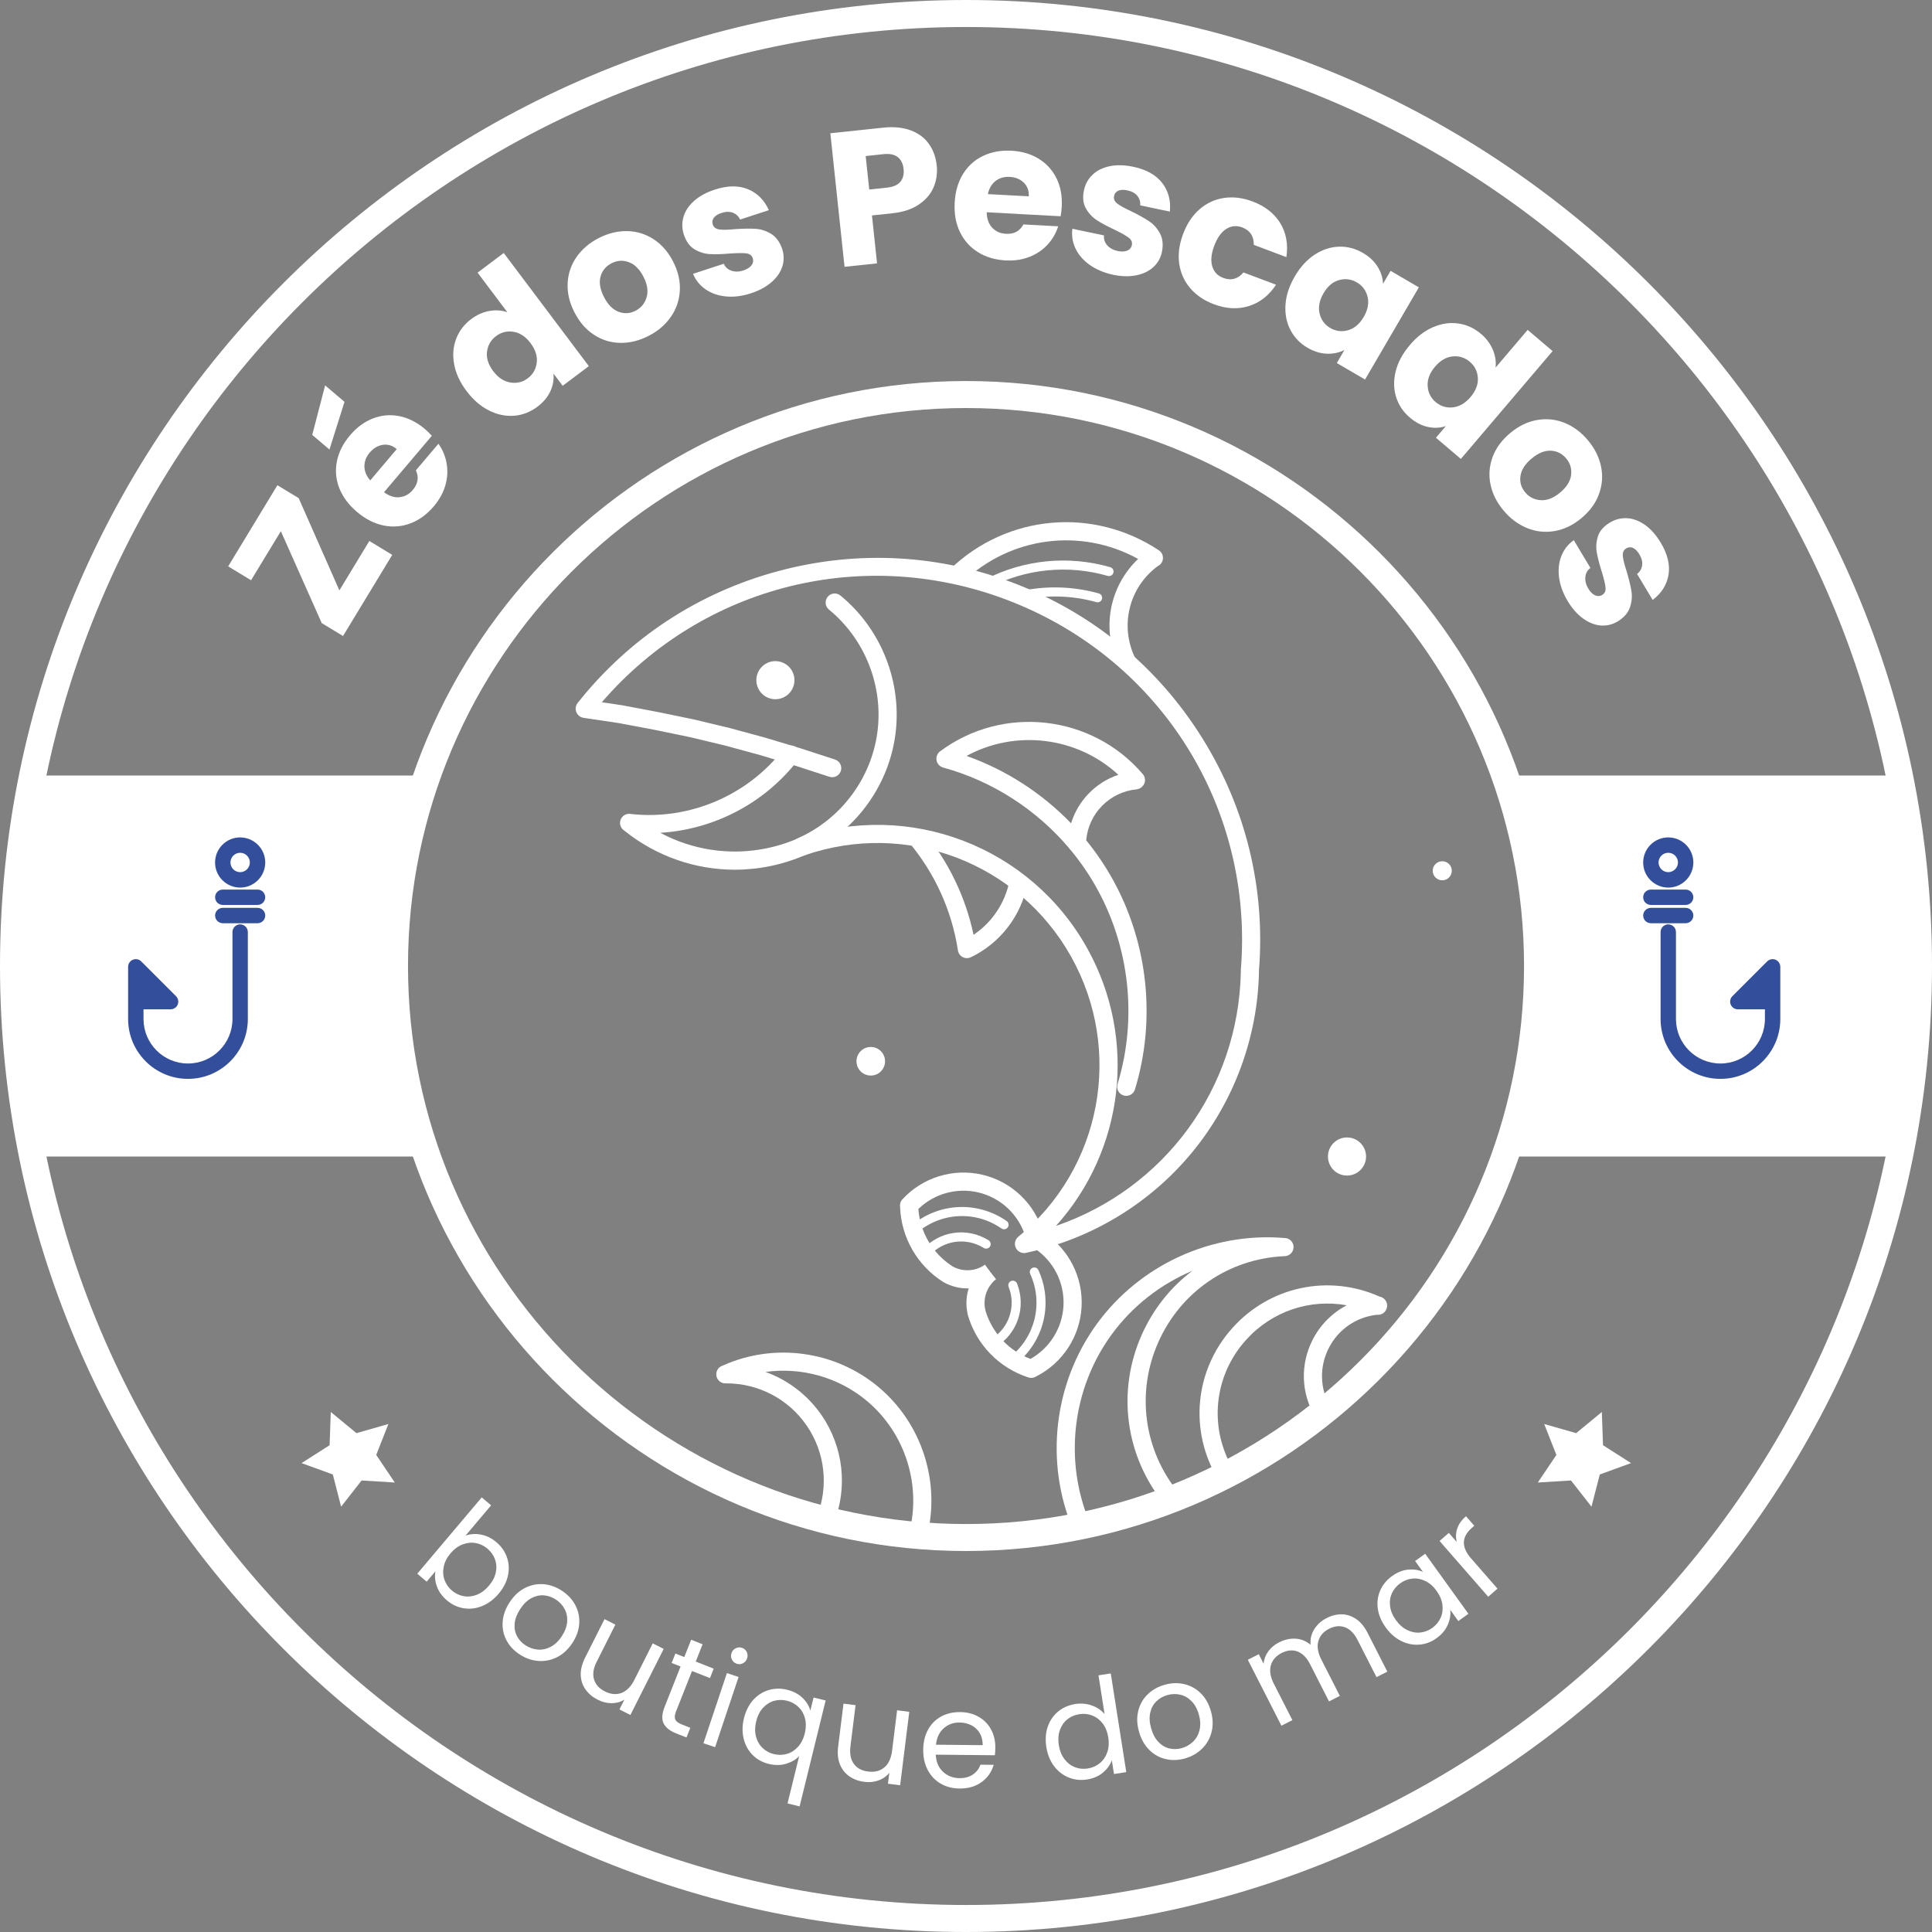 <svg width="126" height="126" viewBox="0 0 126 126" fill="none" xmlns="http://www.w3.org/2000/svg">
<rect x="0" y="0" width="126" height="126" fill="#808080" stroke="none"/>
<path d="M63.001 126C28.262 126 0 97.74 0 63.001C0 28.262 28.262 0 63.001 0C97.74 0 126 28.262 126 62.999C126 97.74 97.74 126 63.001 126ZM63.001 1.761C29.234 1.761 1.761 29.232 1.761 62.999C1.761 96.766 29.232 124.239 63.001 124.239C96.77 124.239 124.241 96.768 124.241 62.999C124.241 29.23 96.768 1.761 63.001 1.761Z" fill="white"/>
<path d="M27.853 75.424C26.479 71.538 25.73 67.358 25.73 63.001C25.73 58.644 26.479 54.463 27.853 50.577H2.125C1.31 54.593 0.881 58.747 0.881 63.001C0.881 67.255 1.31 71.411 2.125 75.424H27.853Z" fill="white"/>
<path d="M98.149 50.577C99.523 54.463 100.272 58.644 100.272 63.001C100.272 67.358 99.523 71.538 98.149 75.424H123.877C124.692 71.409 125.121 67.255 125.121 63.001C125.121 58.747 124.692 54.59 123.877 50.577H98.149Z" fill="white"/>
<path d="M47.924 56.72C45.349 56.72 42.807 55.851 40.718 54.173C40.577 54.086 40.475 53.941 40.446 53.77C40.404 53.527 40.517 53.281 40.73 53.156C40.867 53.076 41.028 53.054 41.175 53.09C44.974 53.5 48.77 51.876 51.102 48.848C51.301 48.59 51.673 48.542 51.931 48.741C52.189 48.94 52.239 49.311 52.038 49.57C49.872 52.386 46.558 54.102 43.063 54.313C45.821 55.789 49.118 55.951 52.062 54.668C52.362 54.537 52.71 54.674 52.841 54.975C52.973 55.275 52.836 55.623 52.535 55.754C51.047 56.402 49.478 56.72 47.924 56.72Z" fill="white"/>
<path d="M66.79 81.722C66.686 81.722 66.581 81.694 66.49 81.64C66.323 81.543 66.209 81.366 66.193 81.173C66.177 80.98 66.253 80.79 66.402 80.666C71.833 76.214 73.286 68.531 69.861 62.4C66.434 56.27 59.129 53.483 52.492 55.775C52.184 55.88 51.846 55.718 51.74 55.409C51.633 55.101 51.798 54.763 52.106 54.658C59.286 52.179 67.189 55.193 70.894 61.824C74.21 67.757 73.3 75.033 68.865 79.951C75.92 77.531 80.764 71.013 80.925 63.386C80.921 63.349 80.921 63.311 80.923 63.271C81.788 52.762 75.773 43.103 65.955 39.233C56.457 35.49 45.858 38.133 39.249 45.798L40.569 45.995C40.577 45.997 40.583 45.997 40.591 45.999L42.93 46.441L45.26 46.922L47.58 47.478L49.9 48.108L52.179 48.794L54.458 49.535C54.768 49.637 54.938 49.971 54.837 50.281C54.736 50.591 54.402 50.762 54.092 50.66L51.826 49.923L49.574 49.245L47.285 48.623L45 48.074L42.698 47.599L40.38 47.162L38.052 46.814C37.945 46.798 37.843 46.753 37.762 46.683C37.516 46.478 37.466 46.105 37.667 45.852C41.014 41.624 45.538 38.648 50.75 37.247C55.96 35.846 61.369 36.152 66.388 38.13C71.407 40.107 75.568 43.574 78.418 48.152C81.255 52.708 82.529 57.938 82.108 63.283C82.108 63.295 82.108 63.309 82.108 63.321C82.034 67.638 80.48 71.848 77.728 75.176C74.977 78.504 71.135 80.823 66.909 81.706C66.871 81.716 66.829 81.722 66.79 81.722Z" fill="white"/>
<path d="M72.992 43.479C71.799 41.076 72.332 38.249 74.226 36.452C70.511 34.407 65.919 34.977 62.802 37.955L61.985 37.1C65.704 33.546 71.294 33.049 75.582 35.892C75.832 36.057 75.918 36.383 75.783 36.651C75.721 36.772 75.624 36.864 75.508 36.919C73.616 38.317 73.002 40.837 74.051 42.954L72.992 43.479Z" fill="white"/>
<path d="M63.056 62.488C62.929 62.488 62.804 62.446 62.699 62.367C62.559 62.261 62.478 62.104 62.466 61.935C62.065 59.373 60.973 56.968 59.313 54.976L60.222 54.219C61.85 56.171 62.971 58.489 63.492 60.967C64.706 60.15 65.565 58.87 65.841 57.415L67.004 57.636C66.609 59.721 65.229 61.514 63.313 62.43C63.229 62.47 63.142 62.488 63.056 62.488Z" fill="white"/>
<path d="M52.289 55.793C52.062 55.793 51.846 55.662 51.748 55.441C51.615 55.143 51.75 54.794 52.048 54.66C54.829 53.426 56.811 50.786 57.219 47.771C57.626 44.755 56.418 41.684 54.062 39.756C53.81 39.549 53.772 39.175 53.979 38.923C54.185 38.67 54.559 38.633 54.812 38.84C57.481 41.026 58.853 44.509 58.392 47.928C57.93 51.347 55.684 54.34 52.529 55.74C52.45 55.778 52.368 55.793 52.289 55.793Z" fill="white"/>
<path d="M73.451 71.469C73.393 71.469 73.335 71.461 73.278 71.443C72.966 71.348 72.789 71.018 72.884 70.704C74.172 66.482 73.687 61.844 71.558 57.978C71.066 57.084 70.491 56.241 69.845 55.46C69.795 55.418 69.755 55.368 69.722 55.312C67.591 52.796 64.719 50.937 61.51 50.057C61.453 50.041 61.397 50.015 61.345 49.983C61.182 49.878 61.077 49.697 61.071 49.502C61.065 49.309 61.148 49.12 61.303 49.005C65.4 45.948 71.211 46.598 74.532 50.486C74.677 50.657 74.715 50.896 74.628 51.102C74.542 51.301 74.347 51.456 74.133 51.478C72.368 51.645 70.988 53.056 70.839 54.802C71.499 55.613 72.089 56.483 72.598 57.406C74.88 61.55 75.399 66.522 74.019 71.048C73.938 71.306 73.703 71.469 73.451 71.469ZM63.037 49.299C65.621 50.216 67.959 51.734 69.853 53.694C70.308 52.212 71.459 51.027 72.936 50.53C70.249 48.047 66.237 47.558 63.037 49.299Z" fill="white"/>
<path d="M63.09 84.026C62.574 84.026 62.055 83.9 61.586 83.646C61.564 83.636 61.542 83.624 61.52 83.61C59.824 82.541 58.775 80.714 58.701 78.714C58.675 78.543 58.721 78.362 58.844 78.227C60.162 76.788 62.16 76.17 64.06 76.611C65.961 77.055 67.479 78.492 68.026 80.364L66.891 80.696C66.464 79.233 65.277 78.11 63.792 77.764C62.389 77.438 60.92 77.852 59.894 78.846C60.005 80.372 60.826 81.758 62.122 82.589C62.786 82.962 63.615 82.921 64.237 82.479L64.921 83.445C64.376 83.831 63.734 84.026 63.09 84.026Z" fill="white"/>
<path d="M67.253 89.862C67.195 89.862 67.138 89.854 67.08 89.837C65.152 89.216 63.669 87.686 63.112 85.738C63.1 85.696 63.093 85.652 63.09 85.611C62.854 84.45 63.293 83.237 64.224 82.5L64.959 83.426C64.363 83.899 64.088 84.684 64.261 85.428C64.265 85.449 64.269 85.469 64.273 85.491C64.713 86.938 65.794 88.091 67.203 88.626C68.454 87.924 69.272 86.626 69.356 85.185C69.445 83.668 68.706 82.215 67.43 81.39L68.072 80.397C69.706 81.452 70.65 83.313 70.537 85.255C70.425 87.171 69.3 88.888 67.593 89.759C67.587 89.763 67.581 89.767 67.573 89.771C67.475 89.831 67.364 89.862 67.253 89.862Z" fill="white"/>
<path d="M64.384 38.35C64.277 38.35 64.174 38.291 64.122 38.189C64.046 38.044 64.104 37.865 64.249 37.792C66.778 36.49 69.676 36.205 72.409 36.991C72.566 37.036 72.657 37.199 72.612 37.356C72.566 37.513 72.403 37.603 72.246 37.559C69.658 36.816 66.915 37.084 64.519 38.316C64.476 38.34 64.43 38.35 64.384 38.35Z" fill="white"/>
<path d="M71.582 39.281C71.556 39.281 71.529 39.277 71.503 39.269C69.924 38.83 68.245 38.782 66.645 39.134C66.486 39.17 66.327 39.068 66.293 38.909C66.257 38.75 66.358 38.591 66.517 38.557C68.213 38.184 69.99 38.233 71.662 38.701C71.819 38.744 71.91 38.907 71.867 39.064C71.831 39.196 71.712 39.281 71.582 39.281Z" fill="white"/>
<path d="M60.433 100.29L59.288 99.99C60.111 96.843 59.031 93.458 56.539 91.367C54.684 89.81 52.259 89.15 49.921 89.474C51.39 90.001 52.68 90.981 53.591 92.309C55.012 94.386 55.302 97.022 54.368 99.359L53.269 98.92C54.058 96.95 53.813 94.73 52.615 92.979C51.43 91.247 49.476 90.22 47.381 90.22C47.357 90.22 47.335 90.22 47.311 90.22C47.007 90.23 46.749 89.993 46.717 89.689C46.687 89.407 46.86 89.148 47.124 89.065C50.484 87.544 54.471 88.091 57.298 90.462C60.141 92.844 61.371 96.702 60.433 100.29Z" fill="white"/>
<path d="M69.976 99.747C68.123 95.34 68.722 90.204 71.534 86.342C74.335 82.495 79.01 80.349 83.755 80.738C83.759 80.738 83.765 80.738 83.771 80.738C84.036 80.738 84.268 80.913 84.34 81.169C84.413 81.434 84.298 81.714 84.058 81.847C83.96 81.901 83.845 81.931 83.734 81.925C80.144 82.096 77.009 84.237 75.546 87.525C74.073 90.83 74.594 94.615 76.901 97.404L75.989 98.159C73.393 95.022 72.807 90.765 74.464 87.045C75.216 85.358 76.359 83.939 77.762 82.877C75.687 83.754 73.848 85.179 72.491 87.043C69.92 90.574 69.374 95.269 71.067 99.294L69.976 99.747Z" fill="white"/>
<path d="M79.456 96.509C77.53 93.343 77.899 89.363 80.376 86.606C82.815 83.889 86.656 83.078 89.977 84.563C90.102 84.585 90.22 84.648 90.307 84.743C90.43 84.877 90.486 85.058 90.458 85.237C90.43 85.421 90.315 85.59 90.15 85.678C90.037 85.737 89.91 85.763 89.786 85.747C88.449 85.9 87.29 86.695 86.669 87.898C86.027 89.141 86.071 90.6 86.787 91.802L85.771 92.408C84.845 90.854 84.787 88.966 85.618 87.356C86.121 86.382 86.896 85.614 87.83 85.127C85.435 84.694 82.95 85.509 81.255 87.395C79.13 89.761 78.814 93.176 80.466 95.893L79.456 96.509Z" fill="white"/>
<path d="M59.566 80.514C59.484 80.514 59.403 80.48 59.343 80.414C59.236 80.291 59.246 80.104 59.369 79.997C61.134 78.438 63.718 78.287 65.651 79.633C65.784 79.726 65.818 79.911 65.724 80.044C65.631 80.178 65.446 80.212 65.313 80.118C63.603 78.929 61.321 79.061 59.761 80.438C59.705 80.49 59.636 80.514 59.566 80.514Z" fill="white"/>
<path d="M60.359 82.03C60.29 82.03 60.222 82.006 60.164 81.956C60.041 81.849 60.029 81.662 60.135 81.539C61.23 80.281 63.051 80.006 64.47 80.885C64.609 80.971 64.651 81.153 64.565 81.293C64.48 81.432 64.297 81.473 64.158 81.388C62.989 80.662 61.484 80.889 60.582 81.927C60.524 81.996 60.443 82.03 60.359 82.03Z" fill="white"/>
<path d="M66.07 89.015C65.983 89.015 65.897 88.978 65.838 88.904C65.736 88.777 65.758 88.59 65.885 88.489C67.517 87.196 68.052 84.972 67.186 83.08C67.118 82.931 67.183 82.756 67.331 82.688C67.48 82.621 67.655 82.684 67.722 82.833C68.704 84.974 68.1 87.491 66.251 88.952C66.2 88.995 66.134 89.015 66.07 89.015Z" fill="white"/>
<path d="M64.766 87.902C64.665 87.902 64.567 87.85 64.512 87.757C64.428 87.616 64.474 87.435 64.615 87.351C65.796 86.646 66.287 85.207 65.78 83.926C65.72 83.775 65.794 83.602 65.945 83.543C66.096 83.483 66.269 83.557 66.329 83.708C66.943 85.258 66.35 87.003 64.917 87.858C64.869 87.888 64.818 87.902 64.766 87.902Z" fill="white"/>
<path d="M51.812 44.36C51.812 43.674 51.255 43.117 50.569 43.117C49.883 43.117 49.327 43.674 49.327 44.36C49.327 45.045 49.883 45.602 50.569 45.602C51.255 45.602 51.812 45.047 51.812 44.36Z" fill="white"/>
<path d="M63.001 101.153C41.964 101.153 24.849 84.038 24.849 63.001C24.849 41.965 41.964 24.85 63.001 24.85C84.038 24.85 101.153 41.965 101.153 63.001C101.153 84.038 84.038 101.153 63.001 101.153ZM63.001 26.611C42.934 26.611 26.609 42.937 26.609 63.001C26.609 83.068 42.934 99.394 63.001 99.394C83.068 99.394 99.394 83.068 99.394 63.001C99.391 42.934 83.068 26.611 63.001 26.611Z" fill="white"/>
<path d="M56.789 70.145C57.304 70.145 57.721 69.727 57.721 69.213C57.721 68.698 57.304 68.28 56.789 68.28C56.274 68.28 55.857 68.698 55.857 69.213C55.857 69.727 56.274 70.145 56.789 70.145Z" fill="white"/>
<path d="M87.848 76.667C88.534 76.667 89.091 76.111 89.091 75.424C89.091 74.738 88.534 74.182 87.848 74.182C87.162 74.182 86.606 74.738 86.606 75.424C86.606 76.111 87.162 76.667 87.848 76.667Z" fill="white"/>
<path d="M94.06 57.411C94.404 57.411 94.682 57.133 94.682 56.789C94.682 56.446 94.404 56.167 94.06 56.167C93.716 56.167 93.438 56.446 93.438 56.789C93.438 57.133 93.716 57.411 94.06 57.411Z" fill="white"/>
<path d="M31.361 100.081C31.721 100.147 32.055 100.31 32.365 100.57C32.697 100.851 32.929 101.181 33.061 101.562C33.194 101.942 33.216 102.339 33.128 102.753C33.039 103.166 32.838 103.562 32.52 103.938C32.206 104.309 31.848 104.578 31.451 104.739C31.053 104.902 30.651 104.951 30.248 104.888C29.845 104.824 29.479 104.653 29.153 104.377C28.835 104.109 28.614 103.802 28.493 103.461C28.369 103.119 28.338 102.789 28.399 102.473L27.825 103.152L27.213 102.634L31.417 97.656L32.029 98.173L30.359 100.151C30.665 100.04 31.001 100.016 31.361 100.081ZM32.337 102.542C32.399 102.242 32.379 101.956 32.279 101.689C32.18 101.419 32.017 101.191 31.787 100.996C31.562 100.805 31.309 100.686 31.025 100.634C30.741 100.582 30.455 100.614 30.165 100.725C29.874 100.837 29.614 101.032 29.381 101.304C29.147 101.582 29 101.872 28.938 102.178C28.876 102.483 28.894 102.771 28.992 103.043C29.089 103.313 29.25 103.542 29.475 103.733C29.703 103.926 29.96 104.047 30.242 104.099C30.524 104.15 30.811 104.119 31.101 104.005C31.389 103.892 31.651 103.693 31.89 103.411C32.127 103.133 32.276 102.842 32.337 102.542Z" fill="white"/>
<path d="M33.023 106.959C32.83 106.586 32.751 106.184 32.784 105.753C32.818 105.322 32.971 104.898 33.248 104.481C33.518 104.069 33.848 103.763 34.236 103.564C34.623 103.368 35.027 103.284 35.446 103.318C35.865 103.352 36.267 103.495 36.651 103.747C37.032 103.998 37.322 104.31 37.521 104.683C37.718 105.055 37.804 105.459 37.776 105.89C37.748 106.321 37.597 106.747 37.322 107.162C37.046 107.578 36.714 107.884 36.323 108.081C35.931 108.275 35.522 108.355 35.094 108.321C34.669 108.287 34.263 108.144 33.882 107.892C33.502 107.643 33.216 107.333 33.023 106.959ZM35.054 107.58C35.339 107.606 35.619 107.55 35.899 107.409C36.178 107.27 36.424 107.037 36.637 106.713C36.849 106.389 36.967 106.073 36.989 105.763C37.011 105.455 36.953 105.176 36.82 104.93C36.686 104.683 36.5 104.483 36.261 104.324C36.015 104.163 35.754 104.069 35.478 104.045C35.202 104.022 34.929 104.083 34.657 104.226C34.385 104.371 34.144 104.604 33.931 104.93C33.715 105.258 33.593 105.574 33.564 105.878C33.536 106.182 33.586 106.457 33.715 106.699C33.842 106.942 34.027 107.142 34.267 107.299C34.508 107.456 34.768 107.554 35.054 107.58Z" fill="white"/>
<path d="M43.284 107.538L41.113 111.847L40.398 111.486L40.72 110.849C40.471 111.001 40.195 111.078 39.891 111.078C39.587 111.078 39.285 111.004 38.992 110.857C38.658 110.688 38.39 110.468 38.193 110.193C37.996 109.921 37.889 109.607 37.875 109.251C37.861 108.895 37.955 108.518 38.153 108.12L39.426 105.596L40.133 105.954L38.911 108.383C38.696 108.808 38.64 109.188 38.74 109.524C38.839 109.86 39.076 110.122 39.447 110.309C39.829 110.502 40.191 110.535 40.529 110.41C40.867 110.285 41.151 109.997 41.378 109.545L42.568 107.178L43.284 107.538Z" fill="white"/>
<path d="M45.131 108.981L44.085 111.625C44 111.843 43.984 112.016 44.041 112.141C44.099 112.269 44.242 112.378 44.471 112.467L45.02 112.684L44.771 113.314L44.099 113.048C43.684 112.885 43.411 112.666 43.278 112.392C43.147 112.12 43.167 111.764 43.34 111.328L44.385 108.685L43.803 108.454L44.047 107.84L44.628 108.069L45.075 106.939L45.821 107.234L45.375 108.363L46.546 108.826L46.304 109.44L45.131 108.981Z" fill="white"/>
<path d="M48.168 109.37L46.638 113.946L45.876 113.692L47.407 109.116L48.168 109.37ZM47.733 108.231C47.665 108.098 47.657 107.959 47.705 107.814C47.753 107.671 47.844 107.563 47.979 107.498C48.112 107.43 48.252 107.422 48.397 107.47C48.536 107.516 48.637 107.607 48.701 107.738C48.764 107.871 48.772 108.009 48.725 108.156C48.675 108.301 48.586 108.406 48.454 108.474C48.323 108.541 48.188 108.551 48.049 108.505C47.904 108.458 47.798 108.366 47.733 108.231Z" fill="white"/>
<path d="M49.12 110.869C49.403 110.555 49.739 110.34 50.128 110.223C50.518 110.105 50.921 110.099 51.345 110.205C51.748 110.304 52.08 110.481 52.343 110.735C52.603 110.99 52.772 111.266 52.849 111.562L53.06 110.708L53.847 110.9L52.148 117.808L51.361 117.615L52.12 114.528C51.907 114.755 51.623 114.92 51.271 115.027C50.917 115.134 50.538 115.136 50.126 115.035C49.715 114.934 49.367 114.741 49.083 114.453C48.796 114.164 48.602 113.813 48.5 113.393C48.397 112.976 48.403 112.53 48.52 112.055C48.639 111.58 48.838 111.183 49.12 110.869ZM52.499 112.067C52.422 111.769 52.279 111.523 52.072 111.324C51.863 111.123 51.615 110.988 51.323 110.916C51.032 110.845 50.75 110.849 50.478 110.926C50.206 111.004 49.965 111.157 49.758 111.383C49.552 111.61 49.404 111.9 49.317 112.254C49.23 112.614 49.224 112.942 49.301 113.242C49.379 113.542 49.52 113.791 49.725 113.991C49.929 114.192 50.178 114.325 50.468 114.397C50.758 114.468 51.042 114.464 51.319 114.385C51.595 114.305 51.838 114.15 52.046 113.92C52.253 113.691 52.402 113.399 52.488 113.045C52.571 112.689 52.577 112.363 52.499 112.067Z" fill="white"/>
<path d="M59.3 111.642L58.705 116.429L57.91 116.329L58 115.622C57.817 115.846 57.582 116.013 57.294 116.115C57.006 116.218 56.7 116.25 56.374 116.208C56 116.162 55.674 116.043 55.398 115.852C55.119 115.661 54.914 115.401 54.779 115.071C54.646 114.741 54.606 114.355 54.662 113.912L55.01 111.107L55.797 111.205L55.463 113.904C55.406 114.375 55.479 114.753 55.686 115.035C55.892 115.32 56.205 115.485 56.618 115.536C57.044 115.588 57.395 115.498 57.672 115.268C57.95 115.035 58.119 114.67 58.181 114.169L58.507 111.539L59.3 111.642Z" fill="white"/>
<path d="M64.883 114.473L61.027 114.435C61.051 114.912 61.212 115.284 61.504 115.554C61.798 115.825 62.156 115.962 62.578 115.966C62.925 115.97 63.214 115.89 63.448 115.731C63.681 115.572 63.846 115.36 63.943 115.089L64.806 115.097C64.673 115.56 64.41 115.934 64.021 116.22C63.629 116.507 63.148 116.648 62.572 116.642C62.114 116.638 61.705 116.53 61.347 116.322C60.989 116.113 60.707 115.819 60.506 115.437C60.303 115.055 60.206 114.616 60.21 114.119C60.214 113.62 60.317 113.183 60.522 112.809C60.727 112.436 61.009 112.149 61.371 111.951C61.735 111.752 62.15 111.654 62.621 111.658C63.077 111.662 63.482 111.766 63.832 111.97C64.184 112.173 64.452 112.449 64.639 112.801C64.828 113.153 64.917 113.549 64.913 113.988C64.913 114.141 64.901 114.302 64.883 114.473ZM63.894 113.024C63.76 112.803 63.577 112.634 63.349 112.517C63.116 112.4 62.862 112.34 62.58 112.338C62.174 112.334 61.828 112.461 61.542 112.716C61.256 112.972 61.089 113.328 61.043 113.785L64.09 113.815C64.09 113.509 64.025 113.245 63.894 113.024Z" fill="white"/>
<path d="M68.334 112.602C68.473 112.203 68.7 111.875 69.014 111.618C69.326 111.362 69.698 111.199 70.127 111.131C70.497 111.074 70.857 111.104 71.201 111.225C71.546 111.346 71.825 111.533 72.037 111.783L71.64 109.261L72.441 109.136L73.453 115.572L72.652 115.697L72.51 114.801C72.399 115.111 72.202 115.379 71.924 115.61C71.646 115.841 71.302 115.99 70.888 116.053C70.465 116.121 70.066 116.075 69.688 115.92C69.31 115.765 68.992 115.517 68.736 115.171C68.479 114.825 68.312 114.411 68.237 113.93C68.165 113.445 68.195 113.004 68.334 112.602ZM71.914 112.402C71.725 112.157 71.499 111.984 71.23 111.881C70.962 111.778 70.68 111.748 70.384 111.795C70.087 111.843 69.829 111.954 69.608 112.131C69.388 112.308 69.225 112.543 69.121 112.831C69.018 113.121 68.996 113.445 69.052 113.805C69.109 114.171 69.231 114.477 69.419 114.723C69.606 114.97 69.833 115.145 70.097 115.25C70.364 115.354 70.644 115.383 70.94 115.336C71.236 115.29 71.497 115.177 71.719 114.996C71.944 114.815 72.107 114.578 72.21 114.286C72.314 113.994 72.336 113.668 72.28 113.308C72.222 112.948 72.101 112.646 71.914 112.402Z" fill="white"/>
<path d="M76.005 114.718C75.597 114.62 75.24 114.416 74.938 114.11C74.633 113.801 74.415 113.408 74.28 112.927C74.146 112.452 74.13 112.004 74.234 111.581C74.337 111.16 74.54 110.8 74.842 110.506C75.142 110.211 75.514 110.001 75.955 109.878C76.397 109.752 76.822 109.738 77.231 109.834C77.643 109.929 78.003 110.128 78.311 110.43C78.619 110.734 78.84 111.126 78.975 111.607C79.11 112.088 79.122 112.539 79.014 112.963C78.905 113.386 78.698 113.75 78.392 114.048C78.086 114.346 77.713 114.559 77.273 114.684C76.838 114.805 76.415 114.815 76.005 114.718ZM77.806 113.589C78.013 113.39 78.154 113.139 78.229 112.837C78.305 112.535 78.293 112.197 78.188 111.826C78.084 111.452 77.921 111.158 77.701 110.939C77.482 110.72 77.235 110.581 76.961 110.522C76.687 110.46 76.412 110.47 76.136 110.547C75.854 110.627 75.613 110.764 75.415 110.957C75.216 111.15 75.083 111.396 75.015 111.696C74.948 111.996 74.965 112.332 75.071 112.704C75.176 113.082 75.335 113.384 75.548 113.605C75.758 113.825 75.999 113.966 76.267 114.03C76.534 114.092 76.806 114.084 77.082 114.006C77.357 113.925 77.599 113.787 77.806 113.589Z" fill="white"/>
<path d="M87.506 105.281C87.838 105.287 88.15 105.391 88.445 105.589C88.739 105.79 88.985 106.088 89.188 106.486L90.478 109.02L89.772 109.38L88.534 106.949C88.315 106.522 88.041 106.245 87.713 106.126C87.387 106.007 87.041 106.039 86.681 106.224C86.31 106.412 86.075 106.683 85.978 107.033C85.88 107.382 85.946 107.784 86.174 108.231L87.381 110.601L86.675 110.961L85.437 108.529C85.218 108.102 84.944 107.826 84.618 107.706C84.29 107.587 83.946 107.619 83.584 107.804C83.215 107.993 82.978 108.263 82.881 108.613C82.783 108.963 82.849 109.364 83.078 109.814L84.286 112.181L83.57 112.545L81.38 108.247L82.094 107.883L82.41 108.504C82.435 108.207 82.537 107.939 82.714 107.697C82.891 107.454 83.121 107.261 83.409 107.114C83.771 106.931 84.131 106.85 84.491 106.87C84.851 106.891 85.178 107.023 85.475 107.267C85.439 106.901 85.519 106.566 85.711 106.257C85.902 105.949 86.168 105.707 86.508 105.534C86.842 105.359 87.174 105.277 87.506 105.281Z" fill="white"/>
<path d="M89.856 104.904C89.798 104.484 89.854 104.089 90.017 103.719C90.18 103.349 90.436 103.039 90.784 102.789C91.126 102.542 91.478 102.401 91.838 102.367C92.196 102.333 92.518 102.383 92.804 102.518L92.289 101.805L92.947 101.332L95.766 105.247L95.108 105.721L94.583 104.991C94.619 105.311 94.563 105.639 94.416 105.973C94.269 106.307 94.026 106.595 93.689 106.838C93.341 107.088 92.965 107.229 92.559 107.259C92.156 107.291 91.76 107.209 91.375 107.017C90.991 106.824 90.655 106.53 90.371 106.134C90.083 105.731 89.912 105.321 89.856 104.904ZM92.957 103.109C92.681 102.975 92.398 102.922 92.112 102.952C91.826 102.981 91.562 103.083 91.319 103.258C91.077 103.433 90.896 103.649 90.776 103.908C90.659 104.166 90.617 104.448 90.657 104.753C90.697 105.059 90.82 105.359 91.033 105.653C91.249 105.953 91.496 106.172 91.776 106.307C92.055 106.442 92.335 106.498 92.619 106.47C92.903 106.444 93.168 106.341 93.41 106.168C93.653 105.993 93.834 105.774 93.953 105.512C94.072 105.249 94.11 104.963 94.07 104.657C94.03 104.351 93.903 104.049 93.689 103.753C93.48 103.456 93.235 103.244 92.957 103.109Z" fill="white"/>
<path d="M95.038 99.684C95.134 99.396 95.324 99.129 95.607 98.883L96.149 99.505L95.99 99.644C95.314 100.235 95.297 100.896 95.937 101.632L97.662 103.608L97.058 104.135L93.885 100.499L94.49 99.972L95.004 100.562C94.933 100.264 94.941 99.97 95.038 99.684Z" fill="white"/>
<path d="M25.33 92.87L24.537 94.887L25.748 96.686L23.583 96.553L22.247 98.26L21.705 96.161L19.667 95.42L21.496 94.253L21.573 92.086L23.247 93.466L25.33 92.87Z" fill="white"/>
<path d="M100.709 92.87L101.504 94.887L100.292 96.686L102.456 96.553L103.792 98.26L104.335 96.161L106.372 95.42L104.544 94.253L104.468 92.086L102.794 93.466L100.709 92.87Z" fill="white"/>
<path d="M15.662 57.886C16.564 57.886 17.298 57.153 17.298 56.25C17.298 55.348 16.564 54.614 15.662 54.614C14.759 54.614 14.026 55.348 14.026 56.25C14.026 57.153 14.759 57.886 15.662 57.886ZM15.662 55.616C16.012 55.616 16.294 55.9 16.294 56.248C16.294 56.598 16.01 56.88 15.662 56.88C15.314 56.88 15.03 56.596 15.03 56.248C15.03 55.9 15.312 55.616 15.662 55.616Z" fill="#334E9B"/>
<path d="M16.797 58.016H14.529C14.252 58.016 14.028 58.24 14.028 58.517C14.028 58.793 14.252 59.017 14.529 59.017H16.797C17.073 59.017 17.298 58.793 17.298 58.517C17.298 58.24 17.073 58.016 16.797 58.016Z" fill="#334E9B"/>
<path d="M16.797 59.208H14.529C14.252 59.208 14.028 59.433 14.028 59.709C14.028 59.985 14.252 60.21 14.529 60.21H16.797C17.073 60.21 17.298 59.985 17.298 59.709C17.298 59.433 17.073 59.208 16.797 59.208Z" fill="#334E9B"/>
<path d="M15.662 60.285C15.386 60.285 15.161 60.51 15.161 60.786V66.457C15.161 68.057 13.859 69.359 12.259 69.359C10.659 69.359 9.359 68.057 9.359 66.457V65.825H11.126C11.329 65.825 11.511 65.702 11.589 65.515C11.666 65.328 11.623 65.112 11.479 64.968L9.211 62.7C9.068 62.557 8.852 62.514 8.665 62.591C8.478 62.669 8.355 62.851 8.355 63.054V65.322V66.457C8.355 68.61 10.106 70.361 12.259 70.361C14.412 70.361 16.163 68.61 16.163 66.457V60.786C16.163 60.51 15.938 60.285 15.662 60.285Z" fill="#334E9B"/>
<path d="M108.8 57.886C107.897 57.886 107.164 57.153 107.164 56.25C107.164 55.348 107.897 54.614 108.8 54.614C109.702 54.614 110.435 55.348 110.435 56.25C110.435 57.153 109.7 57.886 108.8 57.886ZM108.8 55.616C108.45 55.616 108.167 55.9 108.167 56.248C108.167 56.598 108.452 56.88 108.8 56.88C109.147 56.88 109.432 56.596 109.432 56.248C109.432 55.9 109.147 55.616 108.8 55.616Z" fill="#334E9B"/>
<path d="M107.665 58.016H109.933C110.209 58.016 110.434 58.24 110.434 58.517C110.434 58.793 110.209 59.017 109.933 59.017H107.665C107.388 59.017 107.164 58.793 107.164 58.517C107.164 58.24 107.388 58.016 107.665 58.016Z" fill="#334E9B"/>
<path d="M107.665 59.208H109.933C110.209 59.208 110.434 59.433 110.434 59.709C110.434 59.985 110.209 60.21 109.933 60.21H107.665C107.388 60.21 107.164 59.985 107.164 59.709C107.164 59.433 107.388 59.208 107.665 59.208Z" fill="#334E9B"/>
<path d="M108.8 60.285C109.076 60.285 109.301 60.51 109.301 60.786V66.457C109.301 68.057 110.603 69.359 112.203 69.359C113.803 69.359 115.103 68.057 115.103 66.457V65.825H113.336C113.133 65.825 112.95 65.702 112.873 65.515C112.795 65.328 112.839 65.112 112.982 64.968L115.25 62.7C115.393 62.557 115.61 62.514 115.797 62.591C115.984 62.669 116.107 62.851 116.107 63.054V65.322V66.457C116.107 68.61 114.356 70.361 112.203 70.361C110.05 70.361 108.299 68.61 108.299 66.457V60.786C108.297 60.51 108.521 60.285 108.8 60.285Z" fill="#334E9B"/>
<path d="M22.134 38.503L24.088 35.281L25.581 36.188L22.371 41.479L20.983 40.638L18.316 34.643L16.373 37.843L14.881 36.937L18.091 31.645L19.478 32.486L22.134 38.503Z" fill="white"/>
<path d="M22.468 26.207L21.486 29.316L20.363 28.364L21.204 25.134L22.468 26.207ZM28.165 28.42L25.044 32.103C25.396 32.357 25.738 32.465 26.072 32.425C26.406 32.385 26.688 32.23 26.919 31.956C27.263 31.55 27.33 31.123 27.123 30.674L28.593 28.94C28.867 29.326 29.044 29.751 29.127 30.221C29.211 30.69 29.183 31.165 29.046 31.648C28.909 32.131 28.658 32.588 28.292 33.019C27.851 33.54 27.348 33.91 26.782 34.127C26.215 34.345 25.629 34.393 25.022 34.272C24.416 34.15 23.838 33.856 23.285 33.389C22.733 32.922 22.347 32.399 22.124 31.825C21.902 31.25 21.854 30.666 21.975 30.072C22.096 29.477 22.381 28.917 22.828 28.39C23.263 27.875 23.758 27.511 24.313 27.293C24.867 27.076 25.44 27.024 26.03 27.137C26.621 27.251 27.183 27.533 27.716 27.984C27.865 28.116 28.016 28.261 28.165 28.42ZM25.873 29.29C25.595 29.054 25.291 28.96 24.965 29.012C24.639 29.062 24.355 29.231 24.112 29.517C23.881 29.789 23.766 30.087 23.766 30.409C23.766 30.731 23.893 31.038 24.148 31.33L25.873 29.29Z" fill="white"/>
<path d="M29.618 23.755C29.509 23.16 29.552 22.608 29.751 22.093C29.948 21.58 30.276 21.15 30.735 20.807C31.101 20.532 31.492 20.357 31.91 20.282C32.327 20.208 32.719 20.234 33.089 20.363L31.147 17.781L32.852 16.499L38.402 23.878L36.697 25.16L36.096 24.363C36.136 24.748 36.068 25.132 35.894 25.516C35.719 25.897 35.434 26.235 35.041 26.531C34.582 26.875 34.079 27.07 33.528 27.114C32.977 27.157 32.431 27.042 31.888 26.77C31.345 26.498 30.858 26.074 30.427 25.504C29.996 24.933 29.727 24.349 29.618 23.755ZM33.49 21.639C33.069 21.572 32.689 21.665 32.351 21.92C32.011 22.174 31.817 22.512 31.763 22.931C31.709 23.351 31.842 23.774 32.162 24.2C32.483 24.625 32.854 24.874 33.278 24.945C33.701 25.017 34.083 24.925 34.42 24.671C34.761 24.416 34.955 24.076 35.005 23.653C35.057 23.23 34.922 22.804 34.601 22.379C34.281 21.953 33.912 21.707 33.49 21.639Z" fill="white"/>
<path d="M40.452 22.361C39.833 22.351 39.263 22.176 38.74 21.836C38.215 21.496 37.79 21.005 37.46 20.361C37.134 19.725 36.987 19.091 37.021 18.463C37.054 17.835 37.249 17.264 37.605 16.755C37.961 16.246 38.442 15.837 39.05 15.525C39.656 15.215 40.271 15.064 40.893 15.072C41.515 15.079 42.09 15.257 42.618 15.596C43.147 15.938 43.576 16.425 43.902 17.063C44.228 17.699 44.373 18.334 44.336 18.966C44.3 19.596 44.101 20.168 43.741 20.679C43.382 21.19 42.898 21.602 42.29 21.912C41.68 22.222 41.068 22.371 40.452 22.361ZM42.169 19.391C42.288 18.994 42.221 18.548 41.966 18.051C41.712 17.554 41.394 17.238 41.008 17.097C40.624 16.958 40.251 16.98 39.887 17.167C39.517 17.356 39.277 17.646 39.167 18.033C39.058 18.421 39.132 18.866 39.39 19.371C39.645 19.868 39.961 20.186 40.336 20.331C40.714 20.474 41.084 20.453 41.445 20.268C41.809 20.081 42.05 19.789 42.169 19.391Z" fill="white"/>
<path d="M47.349 19.333C46.834 19.283 46.389 19.128 46.015 18.87C45.642 18.612 45.369 18.274 45.198 17.858L47.202 17.202C47.301 17.425 47.468 17.574 47.705 17.655C47.941 17.735 48.198 17.731 48.474 17.64C48.727 17.556 48.907 17.443 49.013 17.3C49.118 17.157 49.146 17.005 49.094 16.846C49.033 16.658 48.888 16.548 48.661 16.522C48.434 16.497 48.081 16.5 47.602 16.534C47.091 16.578 46.657 16.592 46.301 16.572C45.946 16.552 45.61 16.449 45.294 16.258C44.978 16.069 44.747 15.747 44.598 15.298C44.475 14.918 44.465 14.539 44.572 14.157C44.679 13.775 44.906 13.427 45.254 13.113C45.602 12.799 46.055 12.549 46.618 12.366C47.448 12.094 48.168 12.086 48.782 12.34C49.395 12.595 49.848 13.05 50.142 13.706L48.269 14.318C48.162 14.099 48.003 13.95 47.788 13.871C47.574 13.791 47.329 13.797 47.053 13.889C46.816 13.966 46.649 14.072 46.552 14.203C46.455 14.336 46.433 14.481 46.484 14.638C46.546 14.827 46.693 14.936 46.926 14.966C47.158 14.996 47.504 14.988 47.961 14.942C48.492 14.908 48.933 14.902 49.281 14.924C49.629 14.946 49.965 15.055 50.287 15.25C50.609 15.447 50.85 15.773 51.009 16.228C51.136 16.616 51.14 16.997 51.023 17.373C50.905 17.749 50.671 18.091 50.321 18.397C49.971 18.703 49.528 18.945 48.989 19.122C48.41 19.315 47.866 19.383 47.349 19.333Z" fill="white"/>
<path d="M60.888 12.211C60.701 12.654 60.381 13.028 59.928 13.336C59.475 13.644 58.894 13.835 58.183 13.911L56.867 14.05L57.199 17.177L55.078 17.401L54.153 8.691L57.59 8.327C58.286 8.253 58.884 8.311 59.391 8.5C59.896 8.689 60.292 8.981 60.576 9.378C60.86 9.774 61.031 10.245 61.091 10.792C61.142 11.295 61.075 11.768 60.888 12.211ZM58.717 11.857C58.896 11.646 58.966 11.366 58.93 11.018C58.892 10.67 58.765 10.412 58.546 10.243C58.328 10.074 58.016 10.011 57.61 10.054L56.457 10.178L56.69 12.36L57.843 12.237C58.248 12.195 58.538 12.068 58.717 11.857Z" fill="white"/>
<path d="M69.173 14.104L64.351 13.843C64.361 14.276 64.482 14.614 64.715 14.857C64.947 15.099 65.241 15.229 65.599 15.248C66.13 15.278 66.511 15.073 66.744 14.636L69.012 14.759C68.871 15.211 68.638 15.61 68.316 15.958C67.992 16.308 67.599 16.574 67.13 16.755C66.662 16.938 66.146 17.014 65.581 16.984C64.899 16.946 64.301 16.769 63.786 16.449C63.269 16.129 62.878 15.692 62.607 15.135C62.337 14.579 62.222 13.941 62.262 13.217C62.301 12.495 62.482 11.871 62.806 11.346C63.13 10.824 63.566 10.43 64.112 10.168C64.659 9.905 65.277 9.794 65.967 9.83C66.639 9.866 67.229 10.04 67.738 10.351C68.247 10.661 68.632 11.086 68.901 11.625C69.167 12.163 69.282 12.782 69.245 13.479C69.233 13.682 69.209 13.889 69.173 14.104ZM67.094 12.803C67.114 12.438 67.004 12.142 66.768 11.911C66.531 11.682 66.225 11.557 65.852 11.537C65.494 11.517 65.188 11.605 64.931 11.8C64.675 11.995 64.508 12.281 64.428 12.66L67.094 12.803Z" fill="white"/>
<path d="M71.065 17.274C70.644 16.973 70.336 16.618 70.141 16.206C69.946 15.795 69.879 15.367 69.938 14.92L72.001 15.353C71.976 15.594 72.045 15.809 72.21 15.997C72.375 16.184 72.6 16.308 72.884 16.369C73.144 16.423 73.357 16.415 73.52 16.343C73.683 16.272 73.783 16.154 73.816 15.992C73.858 15.797 73.787 15.63 73.602 15.495C73.417 15.357 73.111 15.184 72.677 14.976C72.212 14.759 71.831 14.554 71.532 14.36C71.232 14.165 70.994 13.906 70.815 13.584C70.636 13.262 70.596 12.869 70.694 12.405C70.775 12.014 70.958 11.682 71.242 11.406C71.525 11.129 71.896 10.943 72.355 10.843C72.814 10.744 73.331 10.756 73.91 10.877C74.765 11.056 75.393 11.41 75.798 11.936C76.202 12.463 76.367 13.083 76.293 13.799L74.363 13.393C74.381 13.151 74.315 12.942 74.17 12.767C74.023 12.592 73.808 12.475 73.524 12.415C73.28 12.364 73.083 12.372 72.934 12.437C72.785 12.503 72.691 12.618 72.657 12.781C72.616 12.976 72.689 13.145 72.876 13.286C73.063 13.427 73.367 13.592 73.785 13.783C74.262 14.02 74.645 14.234 74.938 14.427C75.228 14.62 75.464 14.882 75.645 15.214C75.826 15.546 75.872 15.948 75.78 16.421C75.697 16.82 75.51 17.152 75.22 17.419C74.93 17.685 74.558 17.864 74.101 17.955C73.643 18.047 73.138 18.035 72.586 17.918C71.996 17.786 71.487 17.574 71.065 17.274Z" fill="white"/>
<path d="M78.239 13.642C78.706 13.241 79.237 12.996 79.835 12.909C80.432 12.821 81.05 12.899 81.688 13.139C82.505 13.447 83.107 13.919 83.495 14.553C83.883 15.187 84.016 15.926 83.894 16.769L81.77 15.97C81.778 15.403 81.525 15.024 81.012 14.831C80.647 14.694 80.301 14.726 79.977 14.928C79.653 15.131 79.39 15.497 79.191 16.026C78.993 16.554 78.949 17.004 79.06 17.369C79.171 17.735 79.41 17.988 79.776 18.125C80.289 18.318 80.73 18.198 81.096 17.769L83.221 18.568C82.761 19.268 82.175 19.729 81.457 19.957C80.74 20.186 79.977 20.146 79.168 19.842C78.529 19.602 78.015 19.252 77.623 18.795C77.231 18.335 76.993 17.803 76.905 17.192C76.82 16.582 76.903 15.938 77.158 15.262C77.412 14.585 77.772 14.044 78.239 13.642Z" fill="white"/>
<path d="M85.739 16.608C86.244 16.278 86.773 16.103 87.322 16.087C87.87 16.071 88.393 16.206 88.888 16.497C89.311 16.743 89.633 17.047 89.852 17.405C90.071 17.765 90.186 18.135 90.194 18.514L90.691 17.663L92.534 18.739L89.025 24.752L87.183 23.677L87.679 22.826C87.335 23.001 86.954 23.082 86.534 23.068C86.113 23.054 85.692 22.923 85.268 22.677C84.779 22.392 84.409 22.005 84.155 21.514C83.901 21.025 83.795 20.476 83.837 19.868C83.879 19.262 84.079 18.649 84.439 18.031C84.801 17.413 85.234 16.94 85.739 16.608ZM89.19 19.359C89.091 18.944 88.856 18.63 88.49 18.417C88.125 18.204 87.737 18.152 87.33 18.266C86.922 18.379 86.584 18.665 86.316 19.127C86.047 19.586 85.962 20.025 86.059 20.442C86.157 20.86 86.389 21.176 86.755 21.391C87.121 21.603 87.51 21.653 87.92 21.536C88.329 21.418 88.669 21.13 88.938 20.671C89.206 20.21 89.291 19.773 89.19 19.359Z" fill="white"/>
<path d="M93.468 21.333C94.024 21.096 94.573 21.019 95.118 21.099C95.66 21.178 96.151 21.405 96.589 21.776C96.936 22.073 97.193 22.416 97.358 22.808C97.523 23.2 97.582 23.587 97.537 23.975L99.63 21.514L101.256 22.898L95.273 29.93L93.649 28.549L94.295 27.789C93.927 27.913 93.537 27.933 93.126 27.843C92.715 27.756 92.323 27.553 91.949 27.235C91.512 26.863 91.212 26.414 91.049 25.887C90.886 25.36 90.878 24.802 91.025 24.211C91.172 23.621 91.478 23.055 91.941 22.51C92.402 21.961 92.911 21.57 93.468 21.333ZM96.382 24.647C96.356 24.221 96.181 23.872 95.859 23.595C95.535 23.321 95.163 23.204 94.742 23.243C94.321 23.283 93.937 23.506 93.591 23.911C93.245 24.317 93.084 24.734 93.108 25.164C93.13 25.593 93.303 25.945 93.627 26.219C93.951 26.493 94.323 26.611 94.748 26.567C95.171 26.523 95.557 26.301 95.903 25.895C96.247 25.489 96.408 25.072 96.382 24.647Z" fill="white"/>
<path d="M97.207 31.598C97.082 30.994 97.127 30.398 97.342 29.811C97.557 29.225 97.942 28.7 98.499 28.237C99.047 27.778 99.634 27.495 100.254 27.39C100.874 27.285 101.473 27.348 102.049 27.583C102.624 27.817 103.13 28.197 103.568 28.722C104.005 29.245 104.287 29.811 104.415 30.419C104.542 31.028 104.498 31.628 104.283 32.218C104.067 32.811 103.685 33.336 103.136 33.793C102.588 34.25 102.001 34.532 101.377 34.636C100.753 34.739 100.153 34.671 99.576 34.433C98.998 34.194 98.491 33.813 98.054 33.29C97.614 32.767 97.334 32.203 97.207 31.598ZM100.481 32.62C100.894 32.648 101.316 32.485 101.743 32.127C102.17 31.769 102.411 31.39 102.463 30.982C102.514 30.576 102.409 30.217 102.148 29.905C101.882 29.584 101.548 29.414 101.145 29.394C100.741 29.372 100.324 29.543 99.888 29.905C99.461 30.26 99.219 30.64 99.161 31.04C99.103 31.439 99.207 31.795 99.467 32.107C99.729 32.421 100.067 32.592 100.481 32.62Z" fill="white"/>
<path d="M101.677 37.655C101.612 37.142 101.664 36.673 101.832 36.252C102.001 35.83 102.27 35.49 102.64 35.23L103.723 37.039C103.528 37.184 103.419 37.38 103.393 37.629C103.367 37.877 103.429 38.126 103.578 38.376C103.715 38.605 103.864 38.754 104.029 38.826C104.192 38.897 104.347 38.889 104.488 38.804C104.659 38.7 104.733 38.535 104.709 38.309C104.683 38.082 104.601 37.738 104.462 37.279C104.305 36.792 104.198 36.371 104.136 36.019C104.077 35.667 104.103 35.315 104.218 34.965C104.333 34.615 104.594 34.319 105.001 34.075C105.343 33.87 105.713 33.777 106.108 33.797C106.504 33.816 106.893 33.962 107.277 34.23C107.661 34.498 108.005 34.888 108.309 35.393C108.758 36.142 108.925 36.844 108.814 37.498C108.7 38.152 108.358 38.694 107.782 39.126L106.768 37.434C106.957 37.281 107.068 37.092 107.096 36.866C107.126 36.639 107.066 36.401 106.915 36.152C106.786 35.937 106.647 35.798 106.498 35.733C106.347 35.667 106.202 35.679 106.059 35.763C105.888 35.866 105.814 36.033 105.836 36.265C105.86 36.498 105.943 36.834 106.088 37.269C106.239 37.78 106.343 38.208 106.398 38.551C106.454 38.895 106.422 39.247 106.303 39.605C106.184 39.963 105.917 40.269 105.508 40.525C105.158 40.734 104.786 40.823 104.395 40.792C104.003 40.76 103.617 40.607 103.24 40.334C102.862 40.06 102.528 39.682 102.238 39.197C101.932 38.687 101.743 38.168 101.677 37.655Z" fill="white"/>
</svg>
